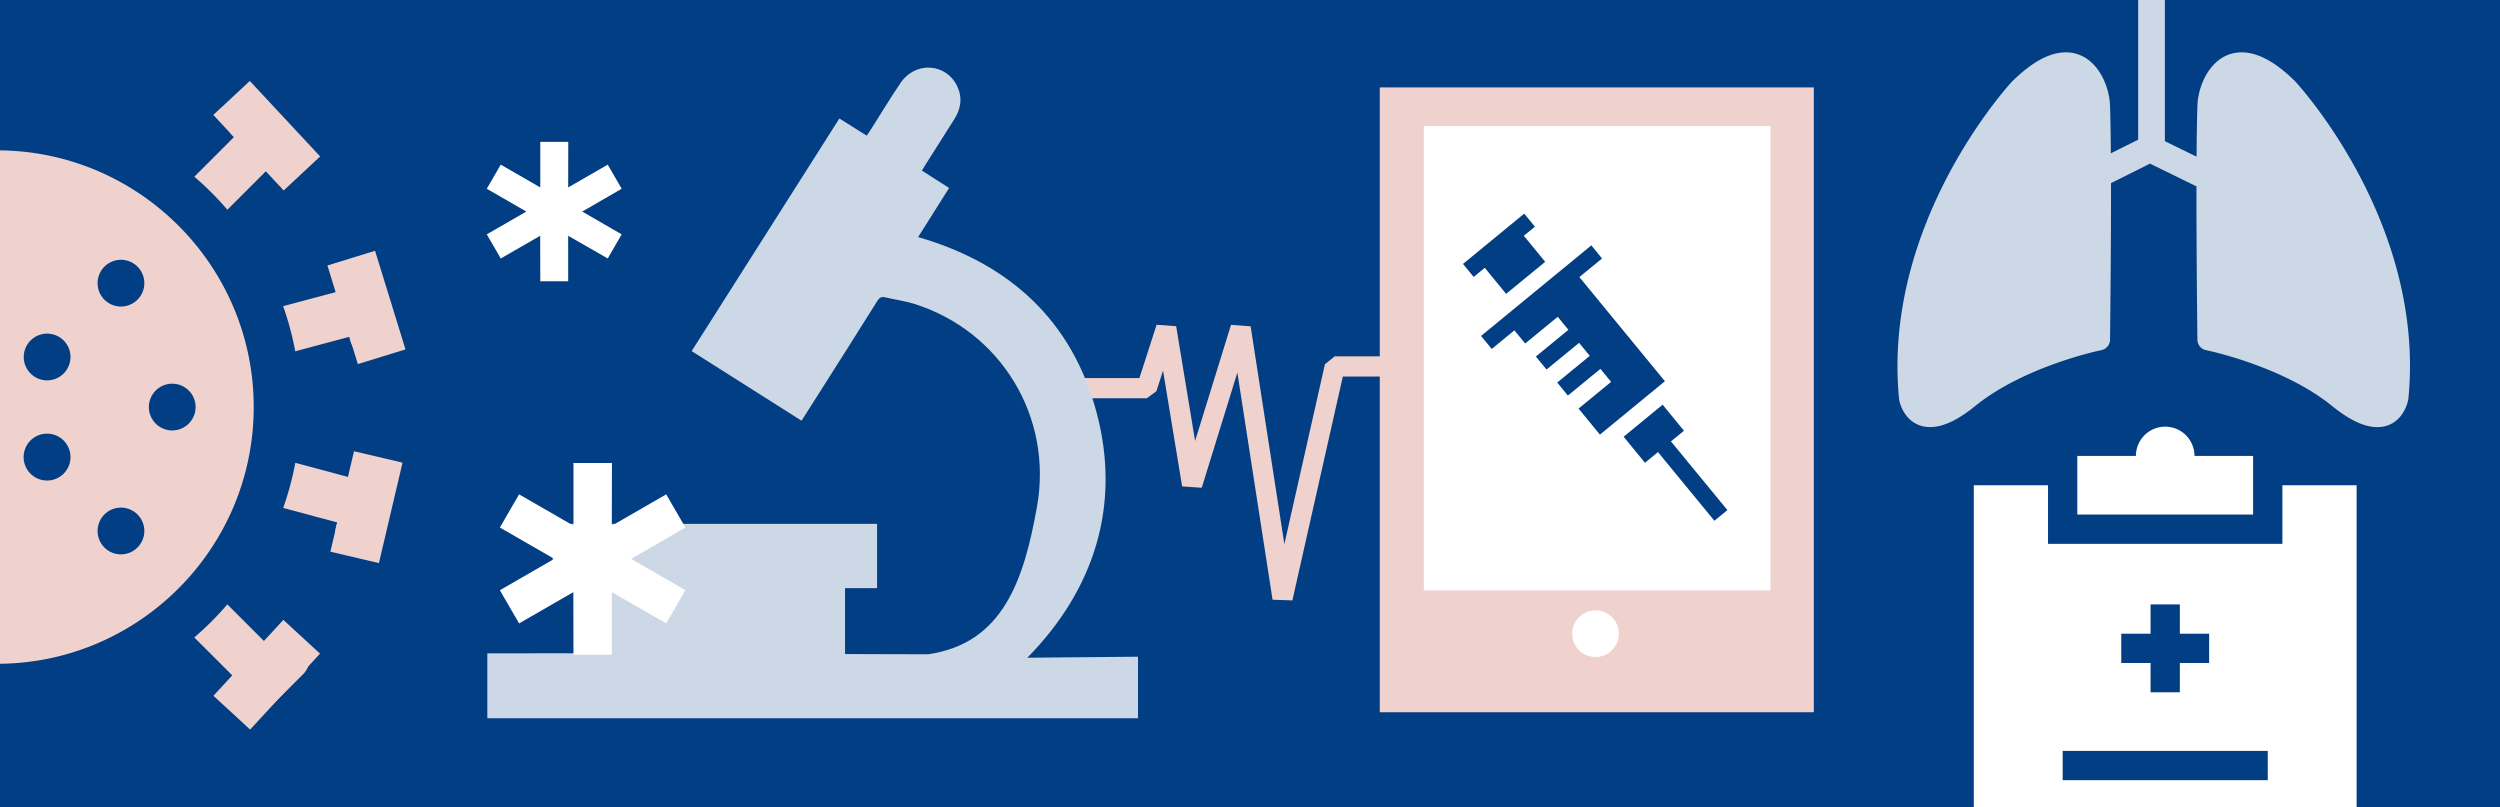 <svg id="Ebene_1" data-name="Ebene 1" xmlns="http://www.w3.org/2000/svg" xmlns:xlink="http://www.w3.org/1999/xlink" viewBox="0 0 1920 620"><defs><style>.cls-1,.cls-6{fill:none;}.cls-2{fill:#023e84;}.cls-3{fill:#efd2ce;}.cls-4{fill:#fff;}.cls-5{clip-path:url(#clip-path);}.cls-6{stroke:#efd2ce;stroke-linecap:square;stroke-miterlimit:1;stroke-width:15.5px;}.cls-7{clip-path:url(#clip-path-2);}.cls-8{fill:#cdd8e6;}</style><clipPath id="clip-path"><rect class="cls-1" x="-199.47" y="51.89" width="1068.47" height="509.44"/></clipPath><clipPath id="clip-path-2"><rect class="cls-1" x="-194.47" y="51.89" width="1068.47" height="509.44"/></clipPath></defs><rect class="cls-2" x="-119" y="-45" width="2094" height="689"/><rect class="cls-3" x="1059.67" y="67.14" width="333.33" height="479.86"/><rect class="cls-4" x="1093.51" y="96.78" width="266.22" height="356.64"/><path class="cls-4" d="M1225.35,504.58a17.9,17.9,0,1,0-17.9-17.9,17.89,17.89,0,0,0,17.9,17.9"/><g class="cls-5"><path class="cls-3" d="M132.28,330.58a17.95,17.95,0,1,1,17.95-17.95,18,18,0,0,1-17.95,17.95M92.85,235.42a17.95,17.95,0,1,1,18-17.95,18,18,0,0,1-18,17.95m0,190.33a17.95,17.95,0,1,1,18-17.95,18,18,0,0,1-18,17.95M36.14,292.12a17.95,17.95,0,1,1,18-17.95,18,18,0,0,1-18,17.95m0,76.92a18,18,0,1,1,18-18,18,18,0,0,1-18,18M-2.31,196h0a18,18,0,0,1-18-18,18,18,0,0,1,18-17.95m0,305.08h0a18,18,0,0,1-18-17.95,18,18,0,0,1,18-18M-40.77,292.12a18,18,0,0,1-17.95-17.95,18,18,0,0,1,17.95-17.95,18,18,0,0,1,18,17.95,18,18,0,0,1-18,17.95m0,76.92a18,18,0,0,1-17.95-18,18,18,0,0,1,17.95-17.95,18,18,0,0,1,18,17.95,18,18,0,0,1-18,18M-97.48,235.42a18,18,0,0,1-18-17.95,18,18,0,0,1,18-17.95,18,18,0,0,1,18,17.95,18,18,0,0,1-18,17.95m0,190.33a18,18,0,0,1-18-17.95,18,18,0,0,1,18-17.95,18,18,0,0,1,18,17.95,18,18,0,0,1-18,17.95m-39.42-95.17a18,18,0,0,1-17.95-17.95,18,18,0,0,1,17.95-17.95A18,18,0,0,1-119,312.63a18,18,0,0,1-17.94,17.95M-2.31,115.47c-108.72,0-197.16,88.44-197.16,197.16S-111,509.79-2.31,509.79s197.16-88.44,197.16-197.16S106.4,115.47-2.31,115.47"/><path class="cls-3" d="M206.23,493.52l-1.13,1.14-30.49-30.5a235,235,0,0,1-25.39,25.39L179.71,520l-1.13,1.13A17.95,17.95,0,1,0,204,546.56l27.66-27.65a18,18,0,1,0-25.39-25.39"/><path class="cls-3" d="M290.73,352.32a17.94,17.94,0,0,0-22,12.69l-.42,1.55L226.8,355.43a231.89,231.89,0,0,1-9.3,34.67L259,401.23l-.42,1.55a18,18,0,1,0,34.68,9.3l10.12-37.78a18,18,0,0,0-12.69-22"/><path class="cls-3" d="M259,224l-41.55,11.13a229.51,229.51,0,0,1,9.3,34.67l41.54-11.13.41,1.55A18,18,0,1,0,303.42,251L293.3,213.17a18,18,0,0,0-34.68,9.29Z"/><path class="cls-3" d="M174.61,161.09,205.1,130.6l1.14,1.13a17.95,17.95,0,0,0,25.38-25.38L204,78.69a17.95,17.95,0,1,0-25.38,25.39l1.14,1.13-30.5,30.5a235.82,235.82,0,0,1,25.39,25.38"/></g><rect class="cls-3" x="185.7" y="64.58" width="38.29" height="79.25" transform="translate(-16.06 167.6) rotate(-42.97)"/><rect class="cls-3" x="262.29" y="196.48" width="38.29" height="79.25" transform="translate(-57.11 93.49) rotate(-17.15)"/><rect class="cls-3" x="241.81" y="370.36" width="79.25" height="38.29" transform="translate(-162.14 574.34) rotate(-76.77)"/><rect class="cls-3" x="165.22" y="499.07" width="79.25" height="38.29" transform="translate(-315.12 317.84) rotate(-47.36)"/><polygon class="cls-4" points="373.85 179.98 384.58 198.5 414.87 181.07 414.94 216.01 436.36 216.01 436.36 181.07 466.74 198.5 477.44 179.98 447.13 162.48 477.44 144.97 466.74 126.45 436.36 143.96 436.43 108.95 414.94 108.95 414.94 143.96 384.58 126.45 373.85 144.97 404.22 162.48 373.85 179.98"/><polyline class="cls-6" points="834.73 298.11 880.72 298.11 895.64 251.79 915.53 372.3 952.82 251.79 984.98 459.41 1025.1 281.41 1067.1 281.41"/><g class="cls-7"><path class="cls-8" d="M874,504.35v47.27H374.27V501.76l74.76-.05V451.82H424.45V402.31H673.6v49.37H649v50.63l63.79.18c57.29-8.34,73.52-56.55,83.65-113.5,12.25-68.84-27.74-134.8-94.65-155.74-7.09-2.22-14.58-3.1-21.83-4.88-3.08-.76-4.6.22-6.22,2.8q-21.22,33.89-42.7,67.61c-5,8-10.09,15.88-15.45,24.32L531.2,269.64C569.13,209.9,606.8,150.55,644.64,91l21,13.18c1.07-1.57,2.08-3,3-4.41,7.67-12.07,15-24.34,23.06-36.18,11.2-16.53,34.63-15.22,43.23,2.23,4.33,8.77,3.24,17.35-1.89,25.49q-10.92,17.33-21.9,34.61c-1,1.51-1.88,3-3.15,5.09l20.91,13.35c-7.94,12.59-15.79,25-23.78,37.72,70.14,20.29,118.23,64,137.07,134.78S840.7,452.54,789,505.13Z"/></g><polygon class="cls-4" points="383.9 453.29 398.66 478.76 440.32 454.78 440.42 502.84 469.87 502.84 469.87 454.78 511.66 478.76 526.39 453.29 484.7 429.21 526.39 405.13 511.66 379.66 469.87 403.74 469.97 355.58 440.42 355.58 440.42 403.74 398.66 379.66 383.9 405.13 425.67 429.21 383.9 453.29"/><path class="cls-2" d="M1263.33,355.41l10-8.2,43.32,52.73,10-8.2L1283.29,339l10-8.2-16.4-20-29.94,24.6Zm-16.4-20"/><path class="cls-2" d="M1170.58,164.08l-47,38.61,8.2,10,8.52-7,16.4,20,30-24.61-16.4-20,8.52-7Zm8.2,10"/><path class="cls-2" d="M1222.16,188.42,1137.45,258l8.2,10,17.4-14.29,8.29,10.09,25-20.5,8.2,10-25,20.5,8.2,10,25-20.5,8.2,10-25,20.5,8.2,10,25-20.51,8.2,10-25,20.51,16.4,20,49.92-41-65.7-80,17.4-14.29Zm8.2,10"/><path class="cls-8" d="M1762.73,62.49c-15.25-15-28.74-22.28-41.17-22.28-22.33,0-33.29,23.76-33.93,40.66-.35,9.69-.56,23.6-.66,39.46l-24.35-11.91V-23.21a10.26,10.26,0,0,0-10.25-10.25,10.24,10.24,0,0,0-10.25,10.25v130.5l-21,10.47c-.09-14.78-.3-27.74-.64-36.9-.63-16.89-11.59-40.65-33.92-40.65-12.45,0-25.93,7.29-41.46,22.57-4.07,4.43-99.73,109.93-86.59,243.9,1.2,7.37,7.72,21.32,23.85,21.32,9.85,0,21.2-5.31,34.68-16.25C1555,281,1613.33,269,1613.93,268.87a8.19,8.19,0,0,0,6.58-7.95c0-.93.81-65.77.75-120.29l30-15c.12.06.17.17.29.22l34,16.63a10,10,0,0,0,1.33.47c-.05,54,.72,117.05.73,118a8.21,8.21,0,0,0,6.59,7.95c.59.12,58.92,12.11,96.83,42.88,13.5,10.94,24.85,16.25,34.7,16.25,16.15,0,22.66-13.94,23.91-21.83,13.09-133.45-82.57-239-86.92-243.68Zm0,0"/><path class="cls-4" d="M1752.88,372.68v45h-180v-45h-57v339h294v-339Zm-123.75,114h22.5v-22.5h22.5v22.5h22.5v22.5h-22.5v22.5h-22.5v-22.5h-22.5Zm112.5,157.5h-157.5v-22.5h157.5Zm0-45h-157.5v-22.5h157.5Zm0,0"/><path class="cls-4" d="M1685.38,350.18a22.5,22.5,0,0,0-45,0h-45v45h135v-45Zm0,0"/></svg>